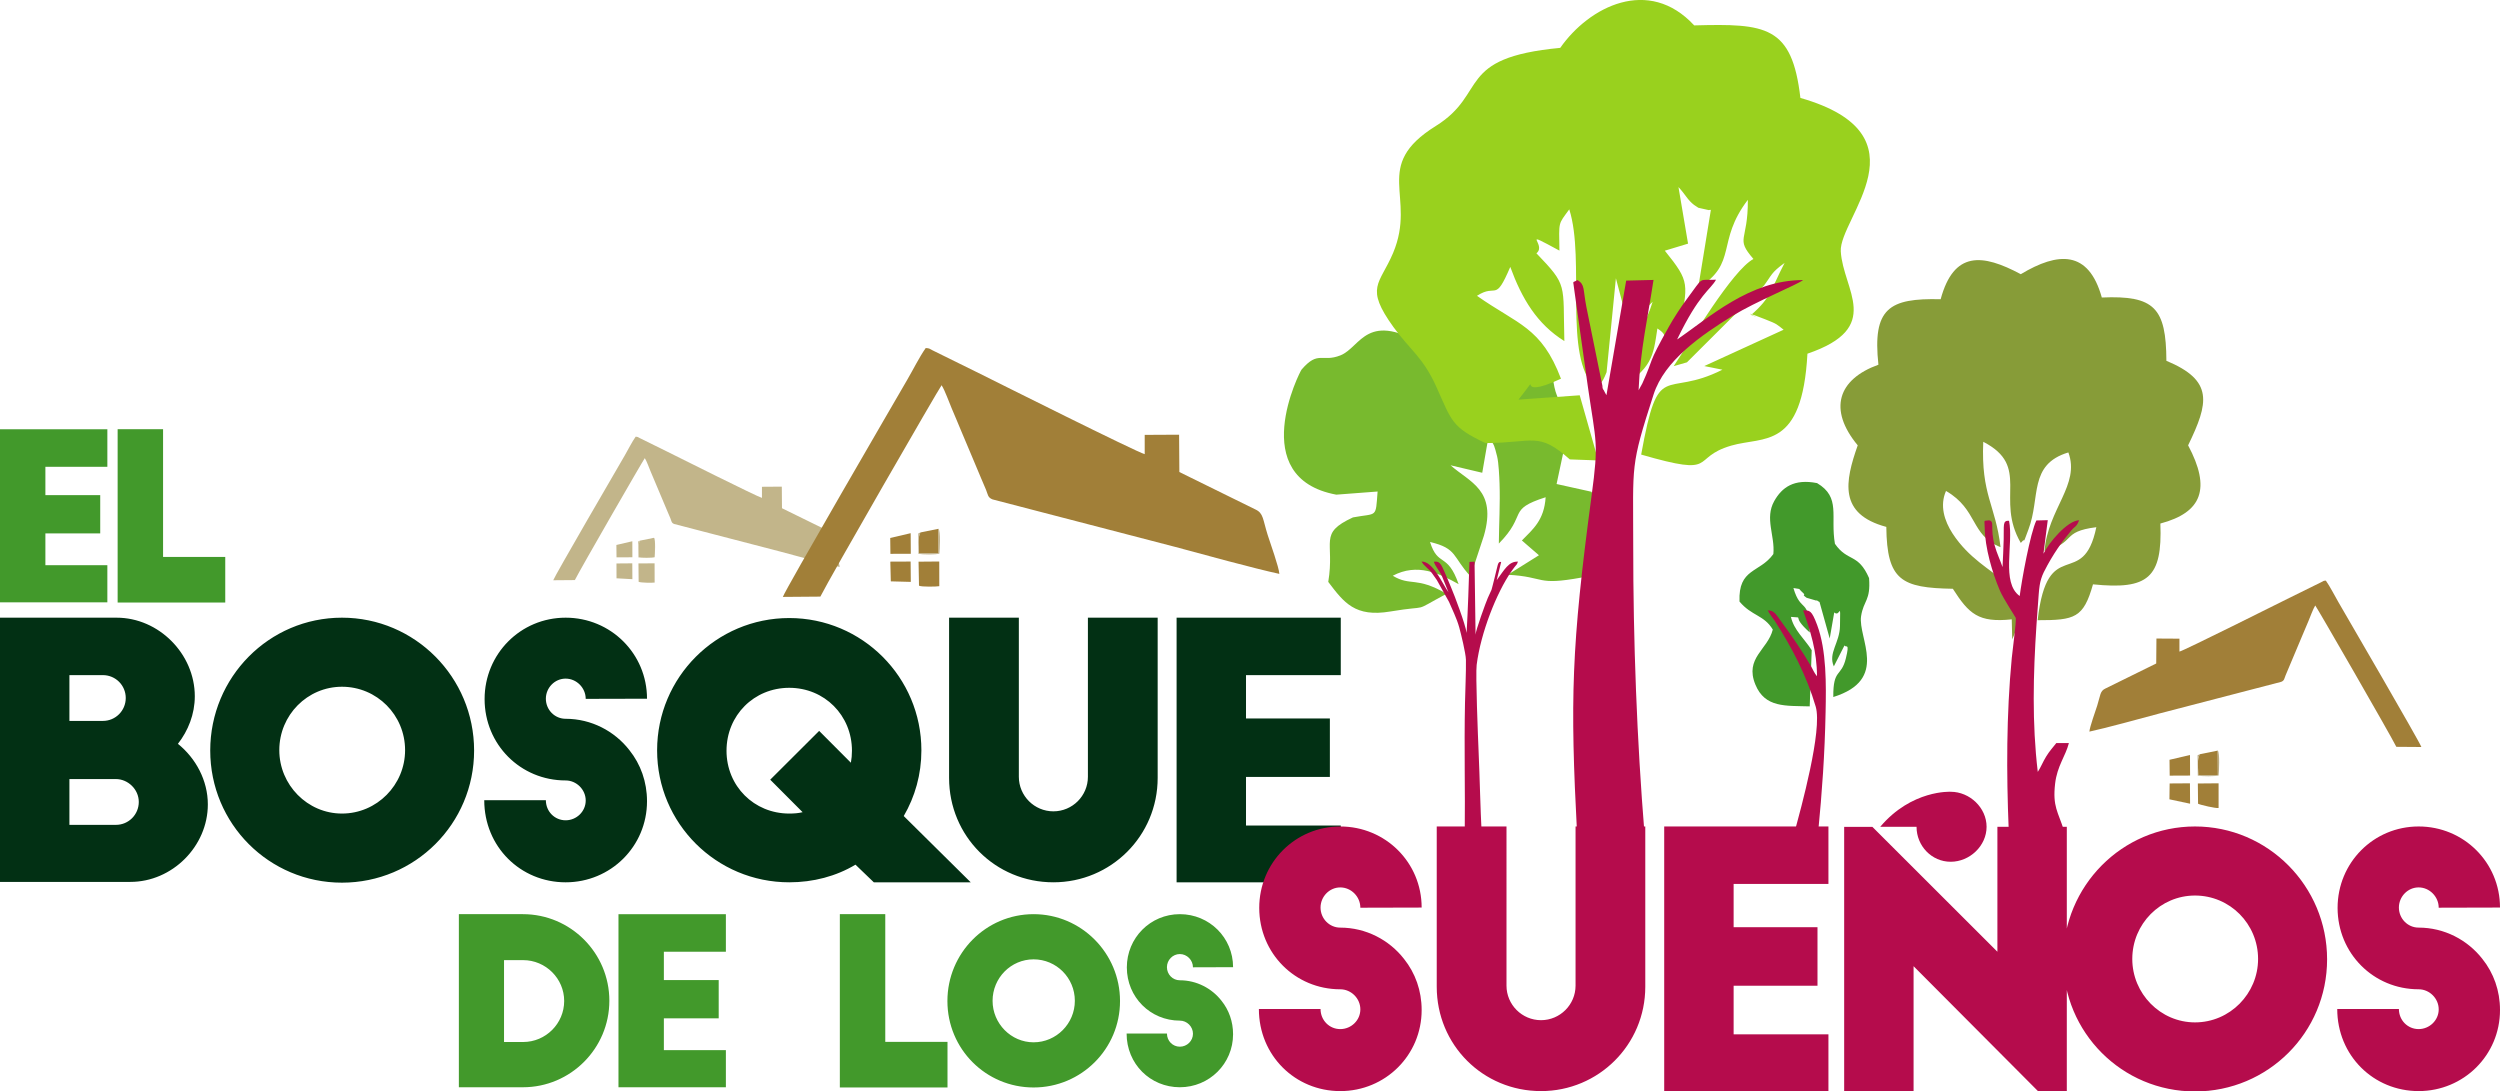<?xml version="1.0" encoding="UTF-8" standalone="no"?>
<svg
   width="220.316pt"
   height="96.187pt"
   viewBox="0 0 220.316 96.187"
   version="1.2"
   id="svg1507"
   sodipodi:docname="logo.svg"
   inkscape:version="1.1.1 (3bf5ae0d25, 2021-09-20)"
   xmlns:inkscape="http://www.inkscape.org/namespaces/inkscape"
   xmlns:sodipodi="http://sodipodi.sourceforge.net/DTD/sodipodi-0.dtd"
   xmlns="http://www.w3.org/2000/svg"
   xmlns:svg="http://www.w3.org/2000/svg">
  <defs
     id="defs1511" />
  <sodipodi:namedview
     id="namedview1509"
     pagecolor="#ffffff"
     bordercolor="#666666"
     borderopacity="1.0"
     inkscape:pageshadow="2"
     inkscape:pageopacity="0.0"
     inkscape:pagecheckerboard="0"
     inkscape:document-units="pt"
     showgrid="false"
     fit-margin-top="0"
     fit-margin-left="0"
     fit-margin-right="0"
     fit-margin-bottom="0"
     inkscape:zoom="4.7572851"
     inkscape:cx="110.25196"
     inkscape:cy="82.084633"
     inkscape:window-width="2560"
     inkscape:window-height="1377"
     inkscape:window-x="-8"
     inkscape:window-y="459"
     inkscape:window-maximized="1"
     inkscape:current-layer="svg1507" />
  <path
     style="fill:#a17f38;fill-opacity:1;fill-rule:evenodd;stroke:none"
     d="m 192.066,57.421 v -1.137 l -2.027,-0.012 -0.019,2.199 -4.488,2.211 c -0.469,0.219 -0.426,0.586 -0.711,1.496 -0.16,0.492 -0.664,1.895 -0.691,2.297 1.344,-0.285 4.672,-1.191 6.141,-1.59 l 10.762,-2.797 c 0.285,-0.113 0.27,-0.289 0.383,-0.562 0.102,-0.258 0.191,-0.457 0.297,-0.707 0.379,-0.891 0.77,-1.84 1.145,-2.723 0.211,-0.488 0.375,-0.898 0.578,-1.367 0.152,-0.355 0.402,-1.062 0.598,-1.371 0.137,0.148 6.625,11.402 7.145,12.457 l 2.207,0.016 c -0.113,-0.391 -6.609,-11.555 -7.324,-12.789 -0.348,-0.594 -0.711,-1.332 -1.094,-1.875 -0.234,0.016 -0.191,0.027 -0.41,0.141 l -2.82,1.391 c -0.789,0.391 -9.262,4.633 -9.668,4.723"
     id="path1438" />
  <path
     style="fill:#a17f38;fill-opacity:1;fill-rule:evenodd;stroke:none"
     d="m 193.707,70.831 c 0.246,0.117 1.559,0.418 1.809,0.375 v -2.176 l -1.828,0.016 z m 0,0"
     id="path1440" />
  <path
     style="fill:#a17f38;fill-opacity:1;fill-rule:evenodd;stroke:none"
     d="m 193.859,66.468 c -0.273,0.434 -0.129,1.301 -0.133,1.852 h 1.727 l -0.012,-2.172 z m 0,0"
     id="path1442" />
  <path
     style="fill:#a17f38;fill-opacity:1;fill-rule:evenodd;stroke:none"
     d="m 191.207,68.355 1.797,-0.008 -0.008,-1.812 -1.805,0.422 z m 0,0"
     id="path1444" />
  <path
     style="fill:#a17f38;fill-opacity:1;fill-rule:evenodd;stroke:none"
     d="m 191.184,70.441 1.82,0.387 -0.012,-1.797 -1.789,0.012 z m 0,0"
     id="path1446" />
  <path
     style="fill:#baab82;fill-opacity:1;fill-rule:evenodd;stroke:none"
     d="m 193.859,66.468 -0.195,0.09 0.019,1.797 c 0.352,0.066 1.512,0.082 1.836,-0.016 0.031,-0.234 0.125,-2.047 -0.078,-2.191 l 0.012,2.172 h -1.727 c 0.004,-0.551 -0.141,-1.418 0.133,-1.852"
     id="path1448" />
  <path
     style="fill:#c2b58a;fill-opacity:1;fill-rule:evenodd;stroke:none"
     d="m 56.281,51.273 c 0.191,0.09 1.215,0.098 1.41,0.066 l -0.004,-1.695 -1.422,0.008 z m 0,0"
     id="path1450" />
  <path
     style="fill:#c2b58a;fill-opacity:1;fill-rule:evenodd;stroke:none"
     d="m 56.398,47.644 c -0.211,0.34 -0.102,1.016 -0.105,1.445 h 1.348 l -0.008,-1.695 z m 0,0"
     id="path1452" />
  <path
     style="fill:#c2b58a;fill-opacity:1;fill-rule:evenodd;stroke:none"
     d="m 54.332,49.116 1.398,-0.004 -0.004,-1.414 -1.406,0.328 z m 0,0"
     id="path1454" />
  <path
     style="fill:#c2b58a;fill-opacity:1;fill-rule:evenodd;stroke:none"
     d="m 54.332,50.964 1.398,0.078 -0.008,-1.398 -1.395,0.012 z m 0,0"
     id="path1456" />
  <path
     style="fill:#c2b58a;fill-opacity:1;fill-rule:evenodd;stroke:none"
     d="m 56.398,47.644 -0.152,0.07 0.016,1.402 c 0.273,0.051 1.18,0.062 1.434,-0.012 0.02,-0.184 0.094,-1.598 -0.062,-1.711 l 0.008,1.695 H 56.293 c 0.004,-0.43 -0.105,-1.105 0.105,-1.445"
     id="path1458" />
  <path
     style="fill:#a17f38;fill-opacity:1;fill-rule:evenodd;stroke:none"
     d="m 80.988,51.616 c 0.246,0.117 1.535,0.086 1.789,0.043 l -0.004,-2.176 -1.824,0.016 z m 0,0"
     id="path1460" />
  <path
     style="fill:#a17f38;fill-opacity:1;fill-rule:evenodd;stroke:none"
     d="m 81.117,46.921 c -0.27,0.434 -0.129,1.301 -0.133,1.852 h 1.73 l -0.012,-2.172 z m 0,0"
     id="path1462" />
  <path
     style="fill:#a17f38;fill-opacity:1;fill-rule:evenodd;stroke:none"
     d="m 78.469,48.808 1.797,-0.004 -0.012,-1.816 -1.801,0.422 z m 0,0"
     id="path1464" />
  <path
     style="fill:#a17f38;fill-opacity:1;fill-rule:evenodd;stroke:none"
     d="m 78.504,51.233 1.762,0.047 -0.016,-1.793 -1.789,0.008 z m 0,0"
     id="path1466" />
  <path
     style="fill:#baab82;fill-opacity:1;fill-rule:evenodd;stroke:none"
     d="m 81.117,46.921 -0.191,0.09 0.016,1.797 c 0.352,0.066 1.516,0.082 1.84,-0.016 0.027,-0.234 0.121,-2.047 -0.078,-2.191 l 0.012,2.172 h -1.73 c 0.004,-0.551 -0.137,-1.418 0.133,-1.852"
     id="path1468" />
  <path
     style="fill:#c2b58a;fill-opacity:1;fill-rule:evenodd;stroke:none"
     d="m 67.148,43.878 v -0.98 l 1.75,-0.012 0.016,1.902 3.875,1.902 c 0.406,0.191 0.363,0.508 0.613,1.293 0.137,0.426 0.57,1.633 0.594,1.98 -1.16,-0.246 -4.031,-1.027 -5.297,-1.371 l -9.285,-2.414 c -0.246,-0.094 -0.234,-0.246 -0.328,-0.484 -0.094,-0.223 -0.168,-0.395 -0.258,-0.605 -0.328,-0.773 -0.664,-1.59 -0.992,-2.355 -0.18,-0.418 -0.32,-0.773 -0.496,-1.176 -0.133,-0.309 -0.344,-0.918 -0.516,-1.184 -0.117,0.129 -5.715,9.836 -6.164,10.746 l -1.906,0.016 c 0.102,-0.336 5.703,-9.973 6.324,-11.035 0.297,-0.512 0.609,-1.148 0.938,-1.617 0.207,0.016 0.168,0.023 0.359,0.121 l 2.43,1.199 c 0.684,0.34 7.992,4 8.344,4.074"
     id="path1470" />
  <path
     style="fill:#b50c4c;fill-opacity:1;fill-rule:nonzero;stroke:none"
     d="m 165.699,72.862 c 2.773,-3.281 6.207,-3.086 6.207,-3.086 1.68,0 3.164,1.406 3.164,3.086 0,1.68 -1.484,3.082 -3.164,3.082 -1.68,0 -3.008,-1.402 -3.008,-3.082 z m 0,0"
     id="path1472" />
  <path
     style="fill:#023014;fill-opacity:1;fill-rule:nonzero;stroke:none"
     d="m 6.117,72.691 v -4.035 h 4.098 c 1.055,0 2.016,0.898 2.016,2.016 0,1.117 -0.898,2.02 -2.016,2.02 z m 0,-9.16 v -4.035 h 2.949 c 1.117,0 2.016,0.898 2.016,2.016 0,1.117 -0.898,2.02 -2.016,2.02 z m 5.371,14.188 c 3.691,0 6.828,-3.133 6.828,-6.828 0,-2.113 -1.055,-4.066 -2.637,-5.34 0.898,-1.148 1.488,-2.609 1.488,-4.191 0,-3.727 -3.164,-6.926 -6.891,-6.926 H 0 v 23.285 z m 7.039,-11.578 c 0,6.457 5.184,11.645 11.609,11.645 6.43,0 11.645,-5.188 11.645,-11.645 0,-6.461 -5.215,-11.707 -11.645,-11.707 -6.426,0 -11.609,5.246 -11.609,11.707 m 17.172,-0.031 c 0,3.059 -2.484,5.586 -5.562,5.586 -3.043,0 -5.523,-2.527 -5.523,-5.586 0,-3.098 2.48,-5.59 5.523,-5.59 3.078,0 5.562,2.492 5.562,5.59 m 21.32,-4.535 c 0,-3.973 -3.199,-7.141 -7.172,-7.141 -3.977,0 -7.141,3.199 -7.141,7.172 0,4.008 3.164,7.172 7.141,7.172 0.961,0 1.77,0.809 1.77,1.77 0,0.965 -0.809,1.742 -1.77,1.742 -0.965,0 -1.742,-0.777 -1.742,-1.773 h -5.43 c 0,4.102 3.195,7.238 7.172,7.238 3.973,0 7.172,-3.168 7.172,-7.145 0,-1.707 -0.559,-3.258 -1.551,-4.5 -1.305,-1.68 -3.355,-2.766 -5.621,-2.766 -0.965,0 -1.742,-0.793 -1.742,-1.77 0,-0.957 0.777,-1.77 1.742,-1.77 0.961,0 1.77,0.812 1.77,1.785 z m 28.527,16.18 -5.902,-5.84 c 0.996,-1.711 1.555,-3.672 1.555,-5.789 0,-6.445 -5.219,-11.66 -11.645,-11.66 -6.426,0 -11.645,5.215 -11.645,11.66 0,6.441 5.219,11.629 11.645,11.629 2.113,0 4.129,-0.531 5.836,-1.555 l 1.617,1.555 z m -21.52,-11.598 c 0,-3.117 2.422,-5.543 5.527,-5.543 3.105,0 5.527,2.426 5.527,5.543 0,0.371 -0.031,0.711 -0.094,1.059 l -2.797,-2.805 -4.312,4.301 2.855,2.863 c -0.375,0.094 -0.777,0.121 -1.18,0.121 -3.105,0 -5.527,-2.426 -5.527,-5.539 m 25.762,-11.723 h -6.148 v 14.117 c 0,5.129 4.07,9.203 9.191,9.203 5.062,0 9.191,-4.074 9.191,-9.203 v -14.117 h -6.148 v 14.023 c 0,1.676 -1.363,3.043 -3.043,3.043 -1.676,0 -3.043,-1.367 -3.043,-3.043 z m 13.902,23.32 h 14.469 v -5 h -8.352 v -4.285 h 7.391 v -5.156 h -7.391 v -3.816 h 8.352 v -5.062 h -14.469 z m 0,0"
     id="path1474" />
  <path
     style="fill:#42992b;fill-opacity:1;fill-rule:nonzero;stroke:none"
     d="m 0,53.081 h 9.461 v -3.27 H 4 v -2.805 h 4.832 v -3.371 H 4 v -2.496 h 5.461 v -3.312 H 0 Z m 10.367,0.019 h 9.484 v -4.02 h -5.48 v -11.254 h -4.004 z m 0,0"
     id="path1476" />
  <path
     style="fill:#42992b;fill-opacity:1;fill-rule:nonzero;stroke:none"
     d="m 40.438,95.816 h 5.645 c 4.203,0 7.617,-3.422 7.617,-7.625 0,-4.207 -3.414,-7.629 -7.617,-7.629 H 40.438 Z m 3.98,-11.203 h 1.684 c 1.992,0 3.617,1.625 3.617,3.598 0,1.992 -1.625,3.617 -3.617,3.617 h -1.684 z m 10.086,11.203 h 9.465 v -3.273 h -5.465 v -2.801 h 4.832 v -3.371 h -4.832 v -2.496 h 5.465 v -3.312 h -9.465 z m 19.508,0.019 h 9.488 v -4.02 h -5.484 v -11.254 h -4.004 z m 9.48,-7.617 c 0,4.227 3.391,7.617 7.594,7.617 4.203,0 7.617,-3.391 7.617,-7.617 0,-4.223 -3.414,-7.656 -7.617,-7.656 -4.203,0 -7.594,3.434 -7.594,7.656 m 11.23,-0.019 c 0,2 -1.625,3.656 -3.637,3.656 -1.988,0 -3.613,-1.656 -3.613,-3.656 0,-2.023 1.625,-3.656 3.613,-3.656 2.012,0 3.637,1.633 3.637,3.656 m 13.945,-2.965 c 0,-2.602 -2.094,-4.672 -4.691,-4.672 -2.602,0 -4.672,2.094 -4.672,4.691 0,2.621 2.07,4.691 4.672,4.691 0.629,0 1.156,0.527 1.156,1.156 0,0.633 -0.527,1.141 -1.156,1.141 -0.629,0 -1.137,-0.508 -1.137,-1.16 h -3.555 c 0,2.68 2.09,4.734 4.691,4.734 2.598,0 4.691,-2.074 4.691,-4.672 0,-1.117 -0.367,-2.133 -1.016,-2.945 -0.855,-1.098 -2.195,-1.809 -3.676,-1.809 -0.629,0 -1.137,-0.516 -1.137,-1.156 0,-0.625 0.508,-1.156 1.137,-1.156 0.629,0 1.156,0.531 1.156,1.168 z m 0,0"
     id="path1478" />
  <path
     style="fill:#42992b;fill-opacity:1;fill-rule:evenodd;stroke:none"
     d="m 161.562,61.425 c -0.023,-2.539 0.695,-1.711 1.109,-3.414 0.359,-1.461 0,-0.875 -0.121,-1.137 l -0.941,1.852 c -0.52,-1.176 0.52,-2.07 0.543,-3.566 0.039,-2.379 0.039,-0.703 -0.508,-1.188 l -0.398,2.297 -0.898,-3.219 c -0.125,-0.039 -0.25,-0.203 -0.285,-0.121 l -0.852,-0.25 c -0.543,-0.387 0.023,-0.133 -0.336,-0.449 -0.531,-0.477 -0.019,-0.254 -0.828,-0.41 0.668,2.281 1.391,0.762 1.441,3.918 -1.789,-1.598 -0.32,-1.25 -1.66,-1.375 0.262,1.168 1.18,1.914 1.832,2.934 l -0.176,4.953 c -2.113,-0.066 -3.941,0.145 -4.789,-1.922 -0.965,-2.344 1.098,-3.078 1.535,-4.848 -0.777,-1.293 -1.867,-1.191 -2.934,-2.469 -0.113,-2.957 1.766,-2.496 2.984,-4.184 0.156,-1.629 -0.785,-3.145 0.082,-4.68 0.672,-1.188 1.727,-1.977 3.77,-1.574 2.125,1.262 1.152,2.918 1.574,5.348 1.121,1.621 2.039,0.797 3.008,3.023 0.152,2.004 -0.48,1.934 -0.703,3.355 -0.297,1.945 2.508,5.582 -2.449,7.125"
     id="path1480" />
  <path
     style="fill:#879c38;fill-opacity:1;fill-rule:evenodd;stroke:none"
     d="m 179.57,54.655 c 0.875,-7.66 4,-2.531 5.172,-8.195 -3.176,0.395 -1.711,1.348 -4.566,2.102 0.305,-3.742 3.156,-5.836 2.102,-8.691 -3.531,1.066 -2.441,3.973 -3.52,6.793 -0.637,1.668 -0.117,0.504 -0.672,1.184 -2.289,-3.93 0.918,-6.738 -3.309,-8.914 -0.203,4.699 1.078,5.523 1.523,9.285 -2.676,-1.059 -1.969,-3.305 -4.805,-4.953 -0.57,1.289 -0.145,2.637 0.578,3.75 2.824,4.344 7.68,3.941 5.258,9.332 l -0.043,-1.766 c -2.93,0.309 -3.773,-0.477 -5.191,-2.695 -4.527,-0.078 -5.812,-0.727 -5.863,-5.453 -4.23,-1.133 -3.645,-3.992 -2.52,-7.188 -2.629,-3.172 -1.742,-5.82 1.824,-7.105 -0.531,-4.961 0.918,-5.883 5.484,-5.77 1.16,-4.27 3.668,-4.023 7.062,-2.207 3.297,-1.98 5.973,-2.133 7.141,2.055 4.641,-0.199 5.668,0.91 5.691,5.578 4.184,1.738 3.73,3.707 1.914,7.449 2.016,3.789 1.254,5.91 -2.445,6.891 0.188,4.789 -1.082,5.855 -5.938,5.359 -0.84,2.969 -1.602,3.164 -4.879,3.16"
     id="path1482" />
  <path
     style="fill:#78ba2e;fill-opacity:1;fill-rule:evenodd;stroke:none"
     d="m 117.758,43.593 3.645,-0.277 c -0.184,2.391 0.004,1.875 -2.172,2.281 -3.094,1.434 -1.578,2.086 -2.176,5.684 1.387,1.832 2.363,3.129 5.461,2.609 3.738,-0.625 1.727,0.176 4.961,-1.562 -2.684,-1.566 -3.145,-0.629 -4.738,-1.59 2.16,-1.141 4.09,-0.219 5.805,0.742 -0.988,-2.84 -1.82,-1.477 -2.52,-3.715 2.422,0.559 1.98,1.332 3.566,3.023 l 1.18,-3.574 c 1.168,-4.059 -1.258,-4.711 -2.938,-6.211 l 2.793,0.66 0.477,-2.754 c 0.371,0.336 0.391,-0.52 0.836,1.324 0.133,0.539 0.191,1.785 0.211,2.375 0.062,1.766 -0.047,3.523 -0.062,5.293 2.57,-2.609 0.66,-2.973 4.125,-4.082 -0.129,2.039 -1.129,2.824 -2.094,3.812 l 1.504,1.301 -2.746,1.719 c 3.391,0.184 2.422,0.988 6.523,0.242 2.703,-0.492 3.008,-1.527 3.238,-4.477 -1.211,-1.77 -1,-0.516 -2.395,-3.082 l -3.066,-0.68 c 1.883,-9.004 1.289,-4.734 0.059,-7.723 -0.934,-2.277 0.691,-3.762 -4.711,-3.203 -1.523,-3.461 -3.902,-2.488 -6.68,-1.102 -5.422,-3.402 -5.883,-0.043 -7.711,0.688 -1.652,0.656 -1.945,-0.465 -3.43,1.254 -0.148,0.172 -4.93,9.535 3.055,11.023"
     id="path1484" />
  <path
     style="fill:#b50c4c;fill-opacity:1;fill-rule:evenodd;stroke:none"
     d="m 125.434,49.726 c 0.012,0.016 0.023,0.027 0.039,0.039 0.656,0.688 0.363,0.215 1.152,1.355 l 1.074,1.926 c 0.277,0.668 0.66,1.391 0.898,2.246 0.152,0.539 0.578,2.293 0.59,2.855 0.019,1.109 -0.062,2.641 -0.082,3.805 -0.082,4.031 0.023,7.754 -0.023,11.551 0.352,0.262 1.082,0.105 1.5,0.102 -0.129,-2.496 -0.172,-4.961 -0.281,-7.445 -0.051,-1.199 -0.273,-6.734 -0.168,-7.566 0.363,-2.867 1.766,-6.363 3.027,-8.191 0.117,-0.164 0.207,-0.301 0.32,-0.441 0.195,-0.234 0.203,-0.207 0.289,-0.469 -0.82,-0.027 -1.184,0.711 -1.871,1.637 l 0.395,-1.605 c -0.324,-0.062 -0.273,0.234 -0.617,1.547 -0.348,1.332 -0.102,0.574 -0.562,1.625 -0.145,0.32 -1.078,2.879 -1.078,3.234 l -0.09,-6.434 -0.449,0.023 c -0.055,1.824 -0.137,4.273 -0.25,6.254 -0.109,-0.762 -1.07,-3.32 -1.359,-3.984 l -0.266,-0.641 c -0.602,-1.355 -0.633,-1.727 -1.262,-1.648 0.133,0.441 0.496,0.773 0.723,1.297 l 0.566,1.398 c -0.531,-0.742 -1.359,-2.75 -2.379,-2.707 z m 0,0"
     id="path1486" />
  <path
     style="fill:#b50c4c;fill-opacity:1;fill-rule:evenodd;stroke:none"
     d="m 183.227,45.847 c -0.266,0.684 -0.348,0.438 -0.816,1.059 -0.254,0.336 -0.438,0.52 -0.715,0.91 -0.465,0.648 -0.836,1.219 -1.262,1.992 -0.531,0.961 -0.68,1.367 -0.77,2.559 -0.074,0.91 -0.141,1.824 -0.199,2.738 -0.285,4.309 -0.395,8.625 0.117,12.918 0.277,-0.414 0.441,-0.871 0.738,-1.352 0.305,-0.5 0.543,-0.734 0.895,-1.188 h 1.109 c -0.293,1.152 -1.035,2.012 -1.215,3.578 -0.234,2.027 0.262,2.473 0.77,4.098 l -4.859,-0.035 c -0.207,-5.039 -0.207,-10.125 0.27,-15.137 0.047,-0.508 0.414,-3.297 0.352,-3.531 -0.019,-0.074 -1.09,-1.684 -1.402,-2.418 -0.672,-1.57 -1.312,-3.77 -1.336,-5.543 -0.012,-0.758 -0.137,-0.555 0.371,-0.641 0.551,0.078 0.07,0.629 0.516,2.246 0.195,0.699 0.5,1.312 0.684,1.875 0.047,-0.805 0.074,-1.617 0.102,-2.422 0.039,-1.227 -0.129,-1.707 0.473,-1.656 0.41,2.043 -0.711,5.449 0.938,6.629 0.18,-1.406 0.926,-5.523 1.469,-6.66 l 1.004,-0.027 -0.379,2.957 c 0.465,-0.961 2.102,-2.922 3.148,-2.949"
     id="path1488" />
  <path
     style="fill:#99d11e;fill-opacity:1;fill-rule:evenodd;stroke:none"
     d="m 140.848,40.577 -1.633,-5.742 -5.398,0.383 c 2.398,-3.004 -0.758,0.254 3.746,-1.844 -1.727,-4.566 -3.805,-4.766 -7.402,-7.305 1.773,-1.148 1.555,0.688 2.934,-2.547 1.023,2.805 2.363,5.039 4.766,6.535 -0.133,-5.105 0.316,-4.844 -2.461,-7.734 0.969,-0.781 -1.582,-2.191 2.027,-0.238 -0.039,-2.637 -0.133,-2.254 0.867,-3.637 1.438,4.508 -0.566,13.004 2.277,15.699 0.512,-0.582 0.508,-0.09 1.012,-1.348 l 0.82,-8.277 1.09,4.125 c 0.039,-0.105 0.371,-0.547 0.469,-0.379 l 1.68,-1.676 c -1.34,4.328 -2.637,2.102 -3.176,7.84 3.168,-2.02 3.215,-2.965 3.594,-5.484 1.316,0.836 -0.238,0.887 1.941,0.199 0.738,-4.215 0.984,-4.234 -1.285,-7.055 l 2.047,-0.621 -0.844,-4.984 c 0.637,0.68 0.789,1.125 1.375,1.574 0.082,0.062 0.297,0.199 0.379,0.25 l 0.906,0.203 c 0.019,0.004 0.133,-0.031 0.195,-0.02 l -1.121,6.883 c 3.535,-2.195 1.551,-4.059 4.379,-7.766 0.023,3.742 -1.141,3.312 0.492,5.211 -1.867,1.02 -5.449,7.074 -7.027,9.445 l 1.168,-0.336 6.793,-6.773 c 0.676,-0.898 0.598,-1.113 1.812,-1.988 -1.25,2.41 -1.145,3 -2.945,4.586 1.641,0.691 -1.855,-0.82 1.227,0.379 1.109,0.434 1.016,0.441 1.633,0.922 l -6.992,3.203 1.598,0.32 c -5.164,2.613 -5.605,-1.102 -7.16,7.48 6.961,2.016 4.234,0.293 7.934,-0.789 2.895,-0.844 6.254,0.402 6.719,-8.102 6.738,-2.297 3.133,-5.605 2.938,-9.02 -0.168,-2.898 7.816,-10.262 -3.559,-13.52 -0.738,-6.371 -3.023,-6.562 -9.359,-6.391 -4.012,-4.34 -9.262,-1.66 -11.805,1.98 -9.293,0.875 -6.32,3.992 -10.965,6.883 -5.715,3.562 -1.648,6.164 -3.766,11.195 -1.18,2.789 -2.523,2.988 0.039,6.535 1.434,1.984 2.59,2.633 3.766,5.238 1.387,3.078 1.34,3.547 4.328,4.977 4.289,-0.016 4.648,-1.043 7.441,1.438 z m 0,0"
     id="path1490" />
  <path
     style="fill:#b50c4c;fill-opacity:1;fill-rule:evenodd;stroke:none"
     d="m 147.797,29.917 c 1.945,-4.047 2.941,-4.375 3.43,-5.266 -1.645,0.078 -1,-0.391 -2.613,1.762 -0.5,0.664 -1.105,1.602 -1.555,2.402 -1.945,3.457 -1.246,2.598 -2.324,4.973 l -0.332,0.605 c 0.141,-3.516 0.816,-6.422 1.316,-9.723 l -2.41,0.059 -1.738,10.098 c -0.035,-0.051 -0.074,-0.121 -0.094,-0.164 -0.023,-0.043 -0.066,-0.113 -0.09,-0.168 -0.566,-1.266 0.148,0.516 -0.141,-0.336 l -1.441,-7.094 c -0.32,-1.656 -0.113,-1.957 -0.785,-2.387 -0.512,0.312 -0.375,-0.07 -0.281,0.902 l 1.191,8.48 c 0.727,5.027 0.973,4.852 0.332,9.621 -1.793,13.367 -1.898,17.988 -1.277,29.836 l 5.945,0.004 c -0.68,-8.324 -1.004,-17.086 -1,-25.477 0,-7.211 -0.281,-6.859 1.797,-13.289 0.961,-2.969 4.133,-5.176 6.996,-6.945 1.965,-1.211 5.676,-2.73 6.18,-3.129 -4.719,-0.012 -8.344,3.367 -11.105,5.234"
     id="path1492" />
  <path
     style="fill:#b50c4c;fill-opacity:1;fill-rule:evenodd;stroke:none"
     d="m 155.797,53.784 c 0.098,0.273 0.457,0.703 0.637,0.98 1.434,2.227 2.766,4.742 3.578,7.508 0.609,2.082 -1.305,8.977 -1.875,11.102 h 2.086 c 0.352,-3.594 0.586,-6.891 0.66,-10.621 0.051,-2.43 0.09,-5.426 -0.742,-7.668 -0.5,-1.344 -0.66,-1.285 -1.242,-1.301 0.637,1.805 1.223,3.602 1.227,5.812 -0.227,-0.258 -0.328,-0.535 -0.504,-0.84 -0.773,-1.34 -1.641,-2.613 -2.531,-3.82 -0.602,-0.816 -0.703,-1.121 -1.293,-1.152"
     id="path1494" />
  <path
     style="fill:#b50c4c;fill-opacity:1;fill-rule:nonzero;stroke:none"
     d="m 125.285,79.98 c 0,-3.977 -3.195,-7.145 -7.172,-7.145 -3.973,0 -7.141,3.199 -7.141,7.172 0,4.008 3.168,7.176 7.141,7.176 0.965,0 1.77,0.809 1.77,1.77 0,0.961 -0.805,1.738 -1.77,1.738 -0.961,0 -1.738,-0.777 -1.738,-1.77 h -5.434 c 0,4.098 3.199,7.234 7.172,7.234 3.977,0 7.172,-3.168 7.172,-7.145 0,-1.707 -0.559,-3.258 -1.551,-4.5 -1.305,-1.676 -3.355,-2.762 -5.621,-2.762 -0.961,0 -1.738,-0.793 -1.738,-1.77 0,-0.957 0.777,-1.773 1.738,-1.773 0.965,0 1.77,0.816 1.77,1.789 z m 7.477,-7.145 h -6.148 v 14.121 c 0,5.125 4.066,9.199 9.191,9.199 5.059,0 9.188,-4.074 9.188,-9.199 v -14.121 h -6.145 v 14.027 c 0,1.676 -1.367,3.043 -3.043,3.043 -1.68,0 -3.043,-1.367 -3.043,-3.043 z m 13.898,23.32 h 14.473 v -5 h -8.355 v -4.285 h 7.391 v -5.156 h -7.391 v -3.816 h 8.355 v -5.062 h -14.473 z m 35.48,0.031 v -23.32 h -6.117 v 11.008 L 165.004,72.866 h -2.484 v 23.32 h 6.117 v -11.039 l 10.992,11.039 z m -0.316,-11.645 c 0,6.457 5.184,11.645 11.613,11.645 6.426,0 11.641,-5.188 11.641,-11.645 0,-6.457 -5.215,-11.707 -11.641,-11.707 -6.43,0 -11.613,5.25 -11.613,11.707 m 17.172,-0.031 c 0,3.059 -2.484,5.59 -5.559,5.59 -3.047,0 -5.527,-2.531 -5.527,-5.59 0,-3.094 2.48,-5.59 5.527,-5.59 3.074,0 5.559,2.496 5.559,5.59 m 21.32,-4.531 c 0,-3.977 -3.199,-7.145 -7.172,-7.145 -3.977,0 -7.141,3.199 -7.141,7.172 0,4.008 3.164,7.176 7.141,7.176 0.961,0 1.77,0.809 1.77,1.77 0,0.961 -0.809,1.738 -1.77,1.738 -0.961,0 -1.738,-0.777 -1.738,-1.77 h -5.434 c 0,4.098 3.195,7.234 7.172,7.234 3.973,0 7.172,-3.168 7.172,-7.145 0,-1.707 -0.559,-3.258 -1.551,-4.5 -1.305,-1.676 -3.355,-2.762 -5.621,-2.762 -0.961,0 -1.738,-0.793 -1.738,-1.77 0,-0.957 0.777,-1.773 1.738,-1.773 0.961,0 1.77,0.816 1.77,1.789 z m 0,0"
     id="path1496" />
  <path
     style="fill:#a17f38;fill-opacity:1;fill-rule:evenodd;stroke:none"
     d="m 100.879,40.023 v -1.699 l 3.031,-0.016 0.023,3.289 6.715,3.305 c 0.703,0.328 0.637,0.875 1.066,2.238 0.234,0.738 0.992,2.832 1.031,3.434 -2.012,-0.426 -6.984,-1.781 -9.184,-2.379 l -16.09,-4.184 c -0.43,-0.164 -0.406,-0.43 -0.574,-0.84 -0.156,-0.387 -0.289,-0.684 -0.449,-1.055 -0.566,-1.332 -1.148,-2.754 -1.715,-4.074 -0.309,-0.73 -0.555,-1.344 -0.859,-2.043 -0.23,-0.531 -0.598,-1.59 -0.895,-2.051 -0.199,0.223 -9.902,17.051 -10.684,18.629 l -3.305,0.027 c 0.176,-0.586 9.887,-17.285 10.957,-19.129 0.52,-0.887 1.062,-1.992 1.633,-2.805 0.355,0.027 0.289,0.043 0.617,0.211 l 4.215,2.078 c 1.184,0.59 13.852,6.934 14.465,7.063"
     id="path1504" />
</svg>
